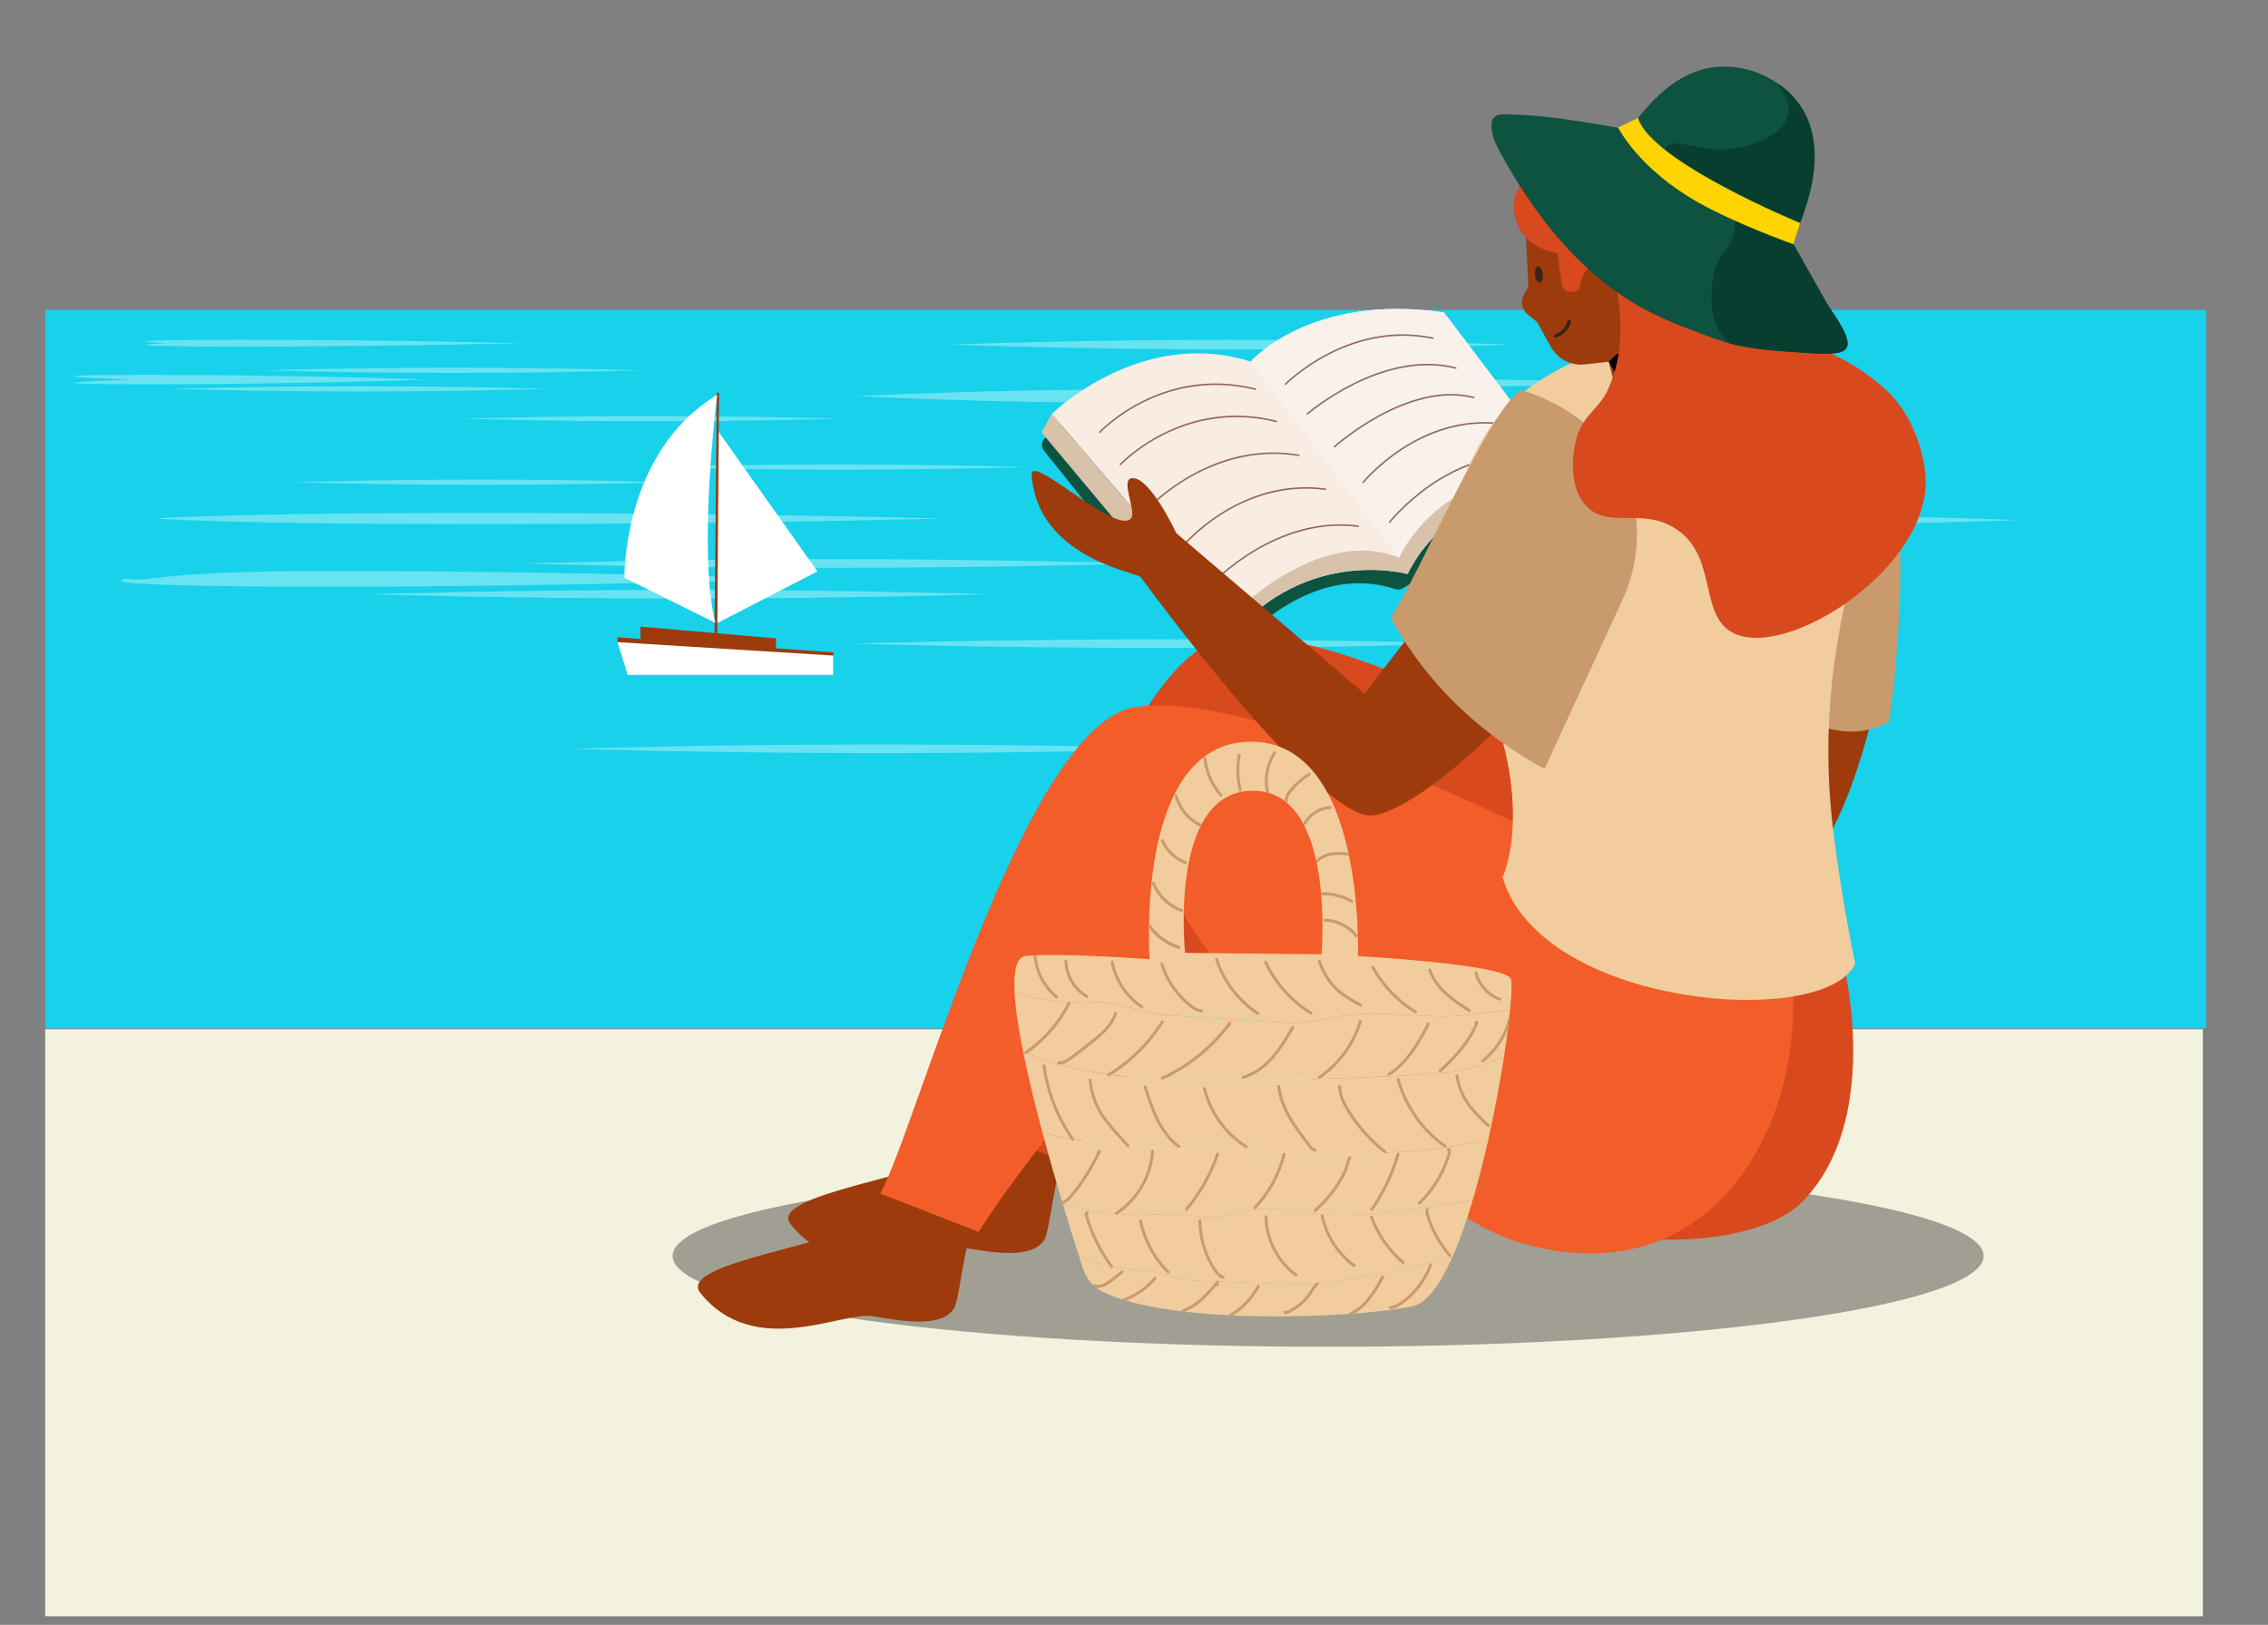 <?xml version="1.0" encoding="utf-8"?>
<!-- Generator: Adobe Illustrator 15.1.0, SVG Export Plug-In . SVG Version: 6.00 Build 0)  -->
<!DOCTYPE svg PUBLIC "-//W3C//DTD SVG 1.1//EN" "http://www.w3.org/Graphics/SVG/1.1/DTD/svg11.dtd">
<svg version="1.1" id="Capa_1" xmlns="http://www.w3.org/2000/svg" xmlns:xlink="http://www.w3.org/1999/xlink" x="0px" y="0px"
	 width="510px" height="365.333px" viewBox="0 0 510 365.333" enable-background="new 0 0 510 365.333" xml:space="preserve">
<rect x="0" y="0" width="510" height="365.333" fill="#808080" stroke="none"/>
<g>
	<defs>
		<rect id="SVGID_1_" x="10.167" y="2.152" width="486" height="362.181"/>
	</defs>
	<clipPath id="SVGID_2_">
		<use xlink:href="#SVGID_1_"  overflow="visible"/>
	</clipPath>
	<rect x="10.167" y="231.406" clip-path="url(#SVGID_2_)" fill="#F3F2DE" width="485.188" height="131.994"/>
	<rect x="10.167" y="69.673" clip-path="url(#SVGID_2_)" fill="#18D1EB" width="485.912" height="161.531"/>
	<g clip-path="url(#SVGID_2_)">
		<defs>
			<rect id="SVGID_3_" x="10.167" y="2.152" width="486" height="362.181"/>
		</defs>
		<clipPath id="SVGID_4_">
			<use xlink:href="#SVGID_3_"  overflow="visible"/>
		</clipPath>
		<path clip-path="url(#SVGID_4_)" fill="#68E3F1" d="M116.833,77.157c0,0-28.141,0.765-62.854,0.765
			c-34.713,0-16.409-0.765-16.409-0.765s-18.304-0.765,16.409-0.765C88.692,76.392,116.833,77.157,116.833,77.157"/>
		<path clip-path="url(#SVGID_4_)" fill="#68E3F1" d="M144.006,83.259c0,0-18.873,0.588-42.152,0.588
			c-23.281,0-42.151-0.588-42.151-0.588s18.871-0.59,42.151-0.59C125.133,82.669,144.006,83.259,144.006,83.259"/>
		<path clip-path="url(#SVGID_4_)" fill="#68E3F1" d="M123.145,87.429c0,0-18.872,0.589-42.151,0.589
			c-23.281,0-42.155-0.589-42.155-0.589s18.874-0.589,42.155-0.589C104.273,86.84,123.145,87.429,123.145,87.429"/>
		<path clip-path="url(#SVGID_4_)" fill="#68E3F1" d="M188.592,94.136c0,0-18.873,0.59-42.152,0.59
			c-23.281,0-42.152-0.59-42.152-0.59s18.872-0.589,42.152-0.589C169.72,93.547,188.592,94.136,188.592,94.136"/>
		<path clip-path="url(#SVGID_4_)" fill="#68E3F1" d="M230.744,105.015c0,0-18.872,0.59-42.151,0.59
			c-23.28,0-42.153-0.59-42.153-0.59s18.873-0.59,42.153-0.59C211.872,104.425,230.744,105.015,230.744,105.015"/>
		<path clip-path="url(#SVGID_4_)" fill="#68E3F1" d="M150.42,108.419c0,0-18.874,0.59-42.153,0.59
			c-23.281,0-42.152-0.59-42.152-0.59s18.871-0.59,42.152-0.59C131.546,107.829,150.42,108.419,150.42,108.419"/>
		<path clip-path="url(#SVGID_4_)" fill="#68E3F1" d="M96.131,85.344c0,0-28.231,1.067-63.056,1.067
			c-34.824,0-3.697-1.067-3.697-1.067s-31.127-1.066,3.697-1.066C67.9,84.278,96.131,85.344,96.131,85.344"/>
		<path clip-path="url(#SVGID_4_)" fill="#68E3F1" d="M339.578,77.475c0,0-28.141,1.083-62.855,1.083
			c-34.713,0-62.853-1.083-62.853-1.083s28.14-1.083,62.853-1.083C311.438,76.393,339.578,77.475,339.578,77.475"/>
		<path clip-path="url(#SVGID_4_)" fill="#68E3F1" d="M366.752,86.116c0,0-18.874,0.834-42.153,0.834
			c-23.28,0-42.15-0.834-42.15-0.834s18.87-0.836,42.15-0.836C347.878,85.28,366.752,86.116,366.752,86.116"/>
		<path clip-path="url(#SVGID_4_)" fill="#68E3F1" d="M345.89,92.022c0,0-18.872,0.835-42.15,0.835
			c-23.28,0-42.154-0.835-42.154-0.835s18.874-0.835,42.154-0.835C327.018,91.187,345.89,92.022,345.89,92.022"/>
		<path clip-path="url(#SVGID_4_)" fill="#68E3F1" d="M411.337,101.521c0,0-18.873,0.834-42.15,0.834
			c-23.281,0-42.152-0.834-42.152-0.834s18.871-0.835,42.152-0.835C392.464,100.685,411.337,101.521,411.337,101.521"/>
		<path clip-path="url(#SVGID_4_)" fill="#68E3F1" d="M453.488,116.925c0,0-18.872,0.835-42.15,0.835
			c-23.28,0-42.154-0.835-42.154-0.835s18.874-0.836,42.154-0.836C434.616,116.089,453.488,116.925,453.488,116.925"/>
		<path clip-path="url(#SVGID_4_)" fill="#68E3F1" d="M373.165,121.746c0,0-18.873,0.835-42.151,0.835
			c-23.28,0-42.152-0.835-42.152-0.835s18.872-0.835,42.152-0.835C354.292,120.91,373.165,121.746,373.165,121.746"/>
		<path clip-path="url(#SVGID_4_)" fill="#68E3F1" d="M318.877,89.069c0,0-28.231,1.511-63.058,1.511
			c-34.824,0-63.055-1.511-63.055-1.511s28.231-1.51,63.055-1.51C290.646,87.559,318.877,89.069,318.877,89.069"/>
		<path clip-path="url(#SVGID_4_)" fill="#68E3F1" d="M212.067,116.587c0,0-46.601,1.267-104.084,1.267
			c-57.485,0-73.134-1.267-73.134-1.267s15.649-1.266,73.134-1.266C165.467,115.321,212.067,116.587,212.067,116.587"/>
		<path clip-path="url(#SVGID_4_)" fill="#68E3F1" d="M257.065,126.692c0,0-31.252,0.977-69.803,0.977
			c-38.553,0-69.804-0.977-69.804-0.977s31.251-0.977,69.804-0.977C225.813,125.715,257.065,126.692,257.065,126.692"/>
		<path clip-path="url(#SVGID_4_)" fill="#68E3F1" d="M222.52,133.598c0,0-31.252,0.979-69.802,0.979
			c-38.552,0-69.804-0.979-69.804-0.979s31.252-0.976,69.804-0.976C191.268,132.622,222.52,133.598,222.52,133.598"/>
		<path clip-path="url(#SVGID_4_)" fill="#68E3F1" d="M330.899,144.706c0,0-31.251,0.979-69.802,0.979
			c-38.551,0-69.805-0.979-69.805-0.979s31.254-0.977,69.805-0.977C299.648,143.729,330.899,144.706,330.899,144.706"/>
		<path clip-path="url(#SVGID_4_)" fill="#68E3F1" d="M400.704,162.719c0,0-31.252,0.977-69.805,0.977
			c-38.551,0-69.802-0.977-69.802-0.977s31.251-0.977,69.802-0.977C369.452,161.742,400.704,162.719,400.704,162.719"/>
		<path clip-path="url(#SVGID_4_)" fill="#68E3F1" d="M267.686,168.355c0,0-31.252,0.979-69.802,0.979
			c-38.553,0-69.805-0.979-69.805-0.979s31.252-0.976,69.805-0.976C236.433,167.379,267.686,168.355,267.686,168.355"/>
		<path clip-path="url(#SVGID_4_)" fill="#68E3F1" d="M177.786,130.145c0,0-46.75,1.769-104.419,1.769
			c-57.668,0-45.061-1.769-45.061-1.769c6.095,0.854,5.886-1.767,45.061-1.767C131.036,128.378,177.786,130.145,177.786,130.145"/>
		<g opacity="0.42" clip-path="url(#SVGID_4_)">
			<g>
				<defs>
					<rect id="SVGID_5_" x="151.242" y="261.97" width="294.812" height="40.842"/>
				</defs>
				<clipPath id="SVGID_6_">
					<use xlink:href="#SVGID_5_"  overflow="visible"/>
				</clipPath>
				<path clip-path="url(#SVGID_6_)" fill="#302E2C" d="M446.053,282.391c0,11.28-65.995,20.421-147.404,20.421
					c-81.411,0-147.406-9.141-147.406-20.421s65.996-20.421,147.406-20.421C380.058,261.97,446.053,271.111,446.053,282.391"/>
			</g>
		</g>
		<path clip-path="url(#SVGID_4_)" fill="#0E5240" d="M239.013,94.566l-0.328,0.957c-0.147,0.432-0.436,0.804-0.816,1.051
			l-2.648,1.732c-1.015,0.665-1.236,2.063-0.478,3.012l37.543,46.917c0.75,0.941,2.139,1.03,3.004,0.198l0.84-0.807
			c0.067-0.065,0.129-0.134,0.185-0.208c1.292-1.628,17.553-21.522,37.413-14.955c0.565,0.187,1.182,0.127,1.692-0.176l4.784-2.835
			c0.411-0.243,0.725-0.621,0.885-1.072c1.057-2.973,6.665-14.835,28.916-14.873c0.069,0,0.139,0.003,0.209,0.01
			c1.767,0.173,2.897-1.849,1.831-3.28l-28.156-37.753c-0.368-0.495-0.937-0.795-1.551-0.822
			c-5.307-0.214-30.743-0.634-38.093,10.629c-0.436,0.669-1.225,1.01-2.011,0.884c-4.965-0.792-22.91-2.459-42.398,10.337
			C239.454,93.762,239.163,94.133,239.013,94.566"/>
		<path clip-path="url(#SVGID_4_)" fill="#F9ECE2" d="M352.695,107.221l-2.462,4.426c0,0-18.7-3.66-30.439,12.094
			c-1.169,1.572-2.273,3.341-3.281,5.324l-0.002-0.001c-0.139-0.044-24.507-6.757-41.75,16.671l1.344-6.535l-39.592-46.125
			c0,0,19.125-18.892,43.333-12.182h0.001c0.463,0.126,0.926,0.264,1.392,0.413c0,0,13.333-15.456,43.462-11.062L352.695,107.221z"
			/>
		<path clip-path="url(#SVGID_4_)" fill="#F9F1EB" d="M352.695,107.221l-2.462,4.426c0,0-18.7-3.66-30.439,12.094l-5.19,1.684
			l-33.365-44.118c0,0,13.333-15.456,43.462-11.062L352.695,107.221z"/>
		<polygon clip-path="url(#SVGID_4_)" fill="#D8C2AA" points="274.761,145.734 234.201,97.201 236.513,93.075 276.104,139.2 		"/>
		<path clip-path="url(#SVGID_4_)" fill="#D8C2AA" d="M352.695,107.221l-2.462,4.426c0,0-22.619-4.426-33.721,17.417l-0.002-0.001
			c-0.139-0.044-24.507-6.757-41.75,16.671l1.344-6.535c0,0,20.156-21.378,38.499-13.776
			C314.604,125.424,324.03,103.399,352.695,107.221"/>
		<path clip-path="url(#SVGID_4_)" fill="#91675F" d="M247.265,97.369c-0.041,0-0.083-0.014-0.115-0.045
			c-0.066-0.064-0.07-0.171-0.008-0.238c0.038-0.039,3.589-3.804,9.676-6.865c3.58-1.799,7.317-3.008,11.118-3.597
			c4.749-0.733,9.607-0.492,14.431,0.72c0.094,0.022,0.147,0.115,0.124,0.205c-0.022,0.093-0.112,0.146-0.203,0.124
			c-10.828-2.718-19.737,0.047-25.306,2.846c-6.038,3.034-9.561,6.762-9.594,6.799C247.354,97.351,247.308,97.369,247.265,97.369"/>
		<path clip-path="url(#SVGID_4_)" fill="#91675F" d="M251.937,104.608c-0.043,0-0.083-0.016-0.116-0.046
			c-0.067-0.064-0.069-0.17-0.008-0.238c0.037-0.038,3.59-3.803,9.677-6.864c3.578-1.799,7.317-3.01,11.114-3.598
			c4.753-0.734,9.608-0.491,14.435,0.721c0.091,0.021,0.146,0.113,0.125,0.204c-0.025,0.092-0.114,0.146-0.206,0.124
			c-10.827-2.719-19.736,0.046-25.306,2.845c-6.036,3.035-9.559,6.763-9.593,6.8C252.024,104.589,251.98,104.608,251.937,104.608"/>
		<path clip-path="url(#SVGID_4_)" fill="#91675F" d="M258.679,113.988c-0.043,0-0.083-0.014-0.116-0.047
			c-0.068-0.064-0.069-0.17-0.007-0.239c0.037-0.037,3.59-3.754,9.475-7.008c3.456-1.912,7.027-3.291,10.62-4.106
			c4.489-1.015,9.024-1.141,13.47-0.373c0.094,0.018,0.154,0.104,0.139,0.196c-0.017,0.091-0.103,0.154-0.193,0.137
			c-9.971-1.724-18.48,1.46-23.864,4.437c-5.841,3.228-9.366,6.915-9.401,6.951C258.767,113.969,258.723,113.988,258.679,113.988"/>
		<path clip-path="url(#SVGID_4_)" fill="#91675F" d="M265.968,122.957c-0.037,0-0.073-0.013-0.107-0.04
			c-0.069-0.06-0.081-0.167-0.021-0.239c0.031-0.038,3.285-3.913,8.86-7.412c3.271-2.055,6.692-3.583,10.168-4.539
			c4.348-1.195,8.79-1.498,13.205-0.896c0.091,0.012,0.157,0.098,0.145,0.19c-0.013,0.093-0.096,0.158-0.19,0.145
			c-9.898-1.348-18.054,2.186-23.151,5.387c-5.527,3.47-8.747,7.304-8.778,7.342C266.063,122.936,266.017,122.957,265.968,122.957"
			/>
		<path clip-path="url(#SVGID_4_)" fill="#91675F" d="M272.691,131.26c-0.042,0-0.083-0.015-0.115-0.045
			c-0.066-0.064-0.07-0.172-0.007-0.24c0.034-0.039,3.66-3.871,9.495-7.35c3.429-2.042,6.938-3.563,10.435-4.525
			c4.372-1.203,8.734-1.522,12.963-0.952c0.094,0.011,0.157,0.097,0.145,0.188c-0.012,0.093-0.096,0.159-0.188,0.146
			c-9.476-1.276-17.831,2.248-23.174,5.429c-5.798,3.454-9.395,7.257-9.433,7.297C272.781,131.242,272.736,131.26,272.691,131.26"/>
		<path clip-path="url(#SVGID_4_)" fill="#91675F" d="M289.067,86.546c-0.045,0-0.085-0.017-0.119-0.048
			c-0.064-0.066-0.065-0.173-0.002-0.239c0.037-0.036,3.619-3.652,9.487-6.717c3.445-1.802,6.997-3.065,10.553-3.756
			c4.448-0.867,8.918-0.833,13.281,0.095c0.089,0.021,0.146,0.11,0.128,0.202c-0.019,0.091-0.11,0.148-0.198,0.131
			c-9.78-2.083-18.231,0.819-23.599,3.623c-5.825,3.042-9.377,6.625-9.412,6.66C289.152,86.529,289.111,86.546,289.067,86.546"/>
		<path clip-path="url(#SVGID_4_)" fill="#91675F" d="M293.966,93.244c-0.048,0-0.094-0.02-0.127-0.058
			c-0.062-0.071-0.054-0.177,0.017-0.239c0.04-0.037,4.301-3.707,10.533-6.798c3.661-1.819,7.28-3.084,10.756-3.766
			c4.347-0.851,8.482-0.781,12.288,0.207c0.088,0.022,0.144,0.114,0.117,0.206c-0.021,0.09-0.113,0.144-0.204,0.121
			c-8.506-2.21-17.097,0.699-22.803,3.531c-6.195,3.073-10.428,6.718-10.467,6.755C294.042,93.231,294.005,93.244,293.966,93.244"/>
		<path clip-path="url(#SVGID_4_)" fill="#91675F" d="M300.066,100.623c-0.046,0-0.092-0.019-0.125-0.057
			c-0.062-0.069-0.054-0.175,0.015-0.239c0.04-0.038,4.225-3.785,10.165-7.009c3.488-1.895,6.897-3.241,10.127-4.002
			c4.043-0.953,7.814-0.984,11.215-0.092c0.089,0.023,0.142,0.116,0.119,0.207c-0.025,0.088-0.115,0.143-0.204,0.119
			c-7.581-1.986-15.655,1.111-21.091,4.062c-5.907,3.205-10.067,6.928-10.108,6.966
			C300.147,100.609,300.104,100.623,300.066,100.623"/>
		<path clip-path="url(#SVGID_4_)" fill="#91675F" d="M306.548,108.606c-0.038,0-0.075-0.012-0.105-0.038
			c-0.072-0.06-0.083-0.166-0.023-0.238c0.03-0.04,3.273-3.98,8.75-7.546c3.218-2.096,6.569-3.656,9.954-4.64
			c4.24-1.231,8.55-1.555,12.813-0.963c0.091,0.013,0.154,0.099,0.144,0.191c-0.014,0.093-0.096,0.155-0.188,0.145
			c-9.548-1.326-17.522,2.284-22.531,5.546c-5.436,3.538-8.651,7.443-8.682,7.483C306.645,108.584,306.598,108.606,306.548,108.606"
			/>
		<path clip-path="url(#SVGID_4_)" fill="#91675F" d="M312.48,117.561c-0.036,0-0.072-0.012-0.104-0.036
			c-0.073-0.058-0.086-0.165-0.024-0.237c0.03-0.042,3.355-4.211,8.888-8.095c3.249-2.283,6.614-4.023,10.002-5.173
			c4.24-1.439,8.522-1.955,12.738-1.53c0.09,0.009,0.156,0.092,0.148,0.185c-0.009,0.094-0.091,0.163-0.183,0.151
			c-9.433-0.95-17.446,3.085-22.506,6.638c-5.494,3.856-8.794,7.991-8.826,8.034C312.579,117.54,312.531,117.561,312.48,117.561"/>
		<path clip-path="url(#SVGID_4_)" fill="#852906" d="M368.543,106.247c-11.798,3.479-16.453-9.417-17.387-10.037
			c-0.932-0.628,4.654-4.063,9.625-12.269c1.492-2.465,1.889-5.768,1.719-9.195c-0.176-3.604-0.991-7.342-1.829-10.347
			c-1.013-3.656-2.061-6.249-2.061-6.249l26.079-6.05c0,0-1.55,20.681-0.307,24.116c1.241,3.434,15.571,6.715,16.813,6.715
			C402.445,82.931,380.345,102.769,368.543,106.247"/>
		<path clip-path="url(#SVGID_4_)" fill="#9D3B0C" d="M427.09,127.511c0,0-5.879,56.544-23.869,70.626
			c-11.442,8.956-98.477-18.637-98.477-18.637l8.211-12.271l74.175,6.288l8.734-63.007L427.09,127.511z"/>
		<path clip-path="url(#SVGID_4_)" fill="#9D3B0C" d="M302.902,158.642c-7.041,1.851,1.995,7.001,1.244,7.527
			c-3.867,2.694-5.282,0.345-12.887,0.59c-7.607,0.244-7.952,13.459-3.598,15.345c14.991,6.495,26.824,0.32,26.824,0.32
			l3.127-15.602C317.613,166.822,306.331,157.738,302.902,158.642"/>
		<path clip-path="url(#SVGID_4_)" fill="#9D3B0C" d="M234.806,278.825c1.067-1.565,2.149-12.11,3.623-16.393
			c4.107-11.958,15.114-30.81,15.994-30.563l-20.755-11.974c0,0-9.946,31.054-17.214,38.282
			c-6.21,6.172-44.203,10.197-38.648,17.109c12.066,15.015,31.795,4.137,38.63,5.217C223.27,281.578,231.796,283.25,234.806,278.825
			"/>
		<path clip-path="url(#SVGID_4_)" fill="#D8491E" d="M275.634,143.537c38.176-5.728,131.312,62.017,131.312,62.017
			c3.876,35.803-2.079,74.937-44.926,61.908c-28.411-8.638-70.385-67.406-75.67-77.586c-7.971,27.164-29.508,45.931-45.965,71.689
			l-22.107-8.63C226.417,238.141,250.619,147.291,275.634,143.537"/>
		<path clip-path="url(#SVGID_4_)" fill="#D8491E" d="M413.897,213.812c0,0,10.314,36.702-8.434,56.211
			c-14.379,14.962-70.64,10.552-67.335-12.368c5.155-35.756,34.304-19.925,35.691-42.247L413.897,213.812z"/>
		<path clip-path="url(#SVGID_4_)" fill="#C99B6C" d="M424.807,162.322c-12.63,6.603-21.717-3.743-37.068-6.335
			c0,0,1.609-33.274,3.192-44.306c3.397-23.729,21.356-31.243,32.521-9.643C431.339,117.292,424.807,162.322,424.807,162.322"/>
		<path clip-path="url(#SVGID_4_)" fill="#9D3B0C" d="M214.489,294.251c1.064-1.568,2.147-12.111,3.621-16.394
			c4.108-11.956,15.117-30.811,15.994-30.562l-20.753-11.973c0,0-9.947,31.053-17.216,38.28
			c-6.209,6.173-44.202,10.199-38.647,17.11c12.065,15.017,31.794,4.136,38.63,5.214
			C202.953,297.004,211.479,298.679,214.489,294.251"/>
		<path clip-path="url(#SVGID_4_)" fill="#F25D29" d="M255.316,158.963c38.175-5.726,147.506,58.836,147.506,58.836
			c3.876,35.801-18.617,74.479-61.466,61.45c-28.412-8.638-70.04-63.765-75.324-73.946c-7.973,27.163-29.51,45.932-45.968,71.688
			l-22.106-8.627C206.098,253.569,230.301,162.716,255.316,158.963"/>
		<path clip-path="url(#SVGID_4_)" fill="#F8449C" d="M462.863,161.405l0.002,0.024c0.026-0.001,0.05,0.02,0.071,0.019
			C462.892,161.428,462.863,161.405,462.863,161.405"/>
		<path clip-path="url(#SVGID_4_)" fill="#F1CC9D" d="M412.303,187.277c1.147,9.139,2.745,18.97,4.881,29.433
			c-3.24,6.899-18.647,9.502-35.125,7.408c-3.351-0.429-6.735-1.04-10.076-1.866c-0.021-0.014-0.044-0.014-0.066-0.022
			c-0.485-0.113-0.968-0.237-1.451-0.373h-0.011c-0.216-0.056-0.428-0.114-0.641-0.17c-14.847-4.059-28.274-12.115-31.909-24.444
			c0,0,7.345-15.248-3.992-42.304c-0.92-2.492-1.955-5.669-2.968-9.199c-1.924-6.854-3.68-15.112-3.984-22.589
			c-0.165-4.026,0.084-7.817,0.925-11.062c5.242-20.033,17.397-27.724,32.491-33.358c4.883-0.226,19.906-1.82,24.462-1.494
			c15.308,1.11,26.264,4.838,34.503,18.951C427.576,110.299,406.017,137.12,412.303,187.277"/>
		<path clip-path="url(#SVGID_4_)" fill="#F1CC9D" d="M369.812,221.685c-14.846-4.059-28.273-12.112-31.906-24.442
			c0,0,7.343-15.249-3.993-42.308c-0.922-2.487-1.956-5.667-2.969-9.196c-1.924-6.854-3.679-15.113-3.983-22.589l24.001,8.813
			c0,0-8.312,11.491-6.173,26.64C346.879,173.473,358.407,217.908,369.812,221.685"/>
		<path clip-path="url(#SVGID_4_)" fill="#9D3B0C" d="M358.614,139.821c-7.545,9.974-35.696,41.072-49.69,43.485
			c-10.946,1.873-45.813-44.571-52.428-53.568c-0.724-0.976-23.291-4.332-24.502-22.961c-0.331-5.05,18.655,13.399,22.266,9.851
			c1.462-1.428-2.383-8.674,0.187-9.096c4.006-0.664,10.074,12.352,10.074,12.352l42.356,36.113c0,0,23.871-32.25,35.048-40.799
			C358.822,102.286,372.8,121.018,358.614,139.821"/>
		<path clip-path="url(#SVGID_4_)" fill="#C99B6C" d="M312.718,138.928c1.435,2.622,3.097,5.326,5.028,8.053
			c9.249,13.059,20.681,21.068,29.564,25.901c5.912-12.816,11.828-25.63,17.742-38.444c1.14-2.558,5.374-12.852,1.366-24.714
			c-5.73-16.958-23.081-21.676-24.427-22.017C334.73,92.316,320.239,127.04,312.718,138.928"/>
		<path clip-path="url(#SVGID_4_)" fill="#9D3B0C" d="M370.952,40.768l-27.794,12.639l0.501,11.062l-0.983,1.836
			c-0.807,1.501-0.431,3.364,0.895,4.431l2.079,1.672l3.061,5.546c1.524,2.758,4.544,4.327,7.66,3.979l5.385-0.603l1.72,6.754
			c1.059,4.155,5.466,6.463,9.458,4.957c5.936-2.244,9.278-8.589,7.79-14.792l-2.17-9.042L370.952,40.768z"/>
		<path clip-path="url(#SVGID_4_)" fill="#D8491E" d="M382.189,48.704c-1.669-5.727-5.407-10.617-10.48-13.71l-3.208-1.956
			c-3.231-1.969-7.214-2.229-10.67-0.694l-11.282,5.007c-2.229,0.991-4.048,2.735-5.134,4.93c-0.142,0.291-0.272,0.583-0.385,0.88
			c-2.156,5.579,1.393,11.775,7.16,13.25l2.035,0.521l0.926,6.845c0.193,1.432,1.692,2.281,3.008,1.706l2.043-0.894l3.67-0.411
			c1.649-0.183,3.302,0.309,4.583,1.369l7.75,6.406c1.285,0.87,2.892,1.115,4.374,0.662c1.627-0.498,2.903-1.772,3.412-3.404
			l2.071-6.655C383.465,58.054,383.51,53.232,382.189,48.704"/>
		<path clip-path="url(#SVGID_4_)" d="M363.359,79.778l-1.604,1.555l2.126,3.763l0.825-4.594
			C364.843,79.733,363.922,79.235,363.359,79.778"/>
		<path clip-path="url(#SVGID_4_)" fill="#9D3B0C" d="M359.717,59.312c-1.711-0.421-3.644,1.486-4.317,4.26
			c-0.676,2.772,0.167,5.364,1.877,5.783c1.713,0.422,3.644-1.485,4.318-4.259C362.271,62.322,361.428,59.734,359.717,59.312"/>
		<path clip-path="url(#SVGID_4_)" fill="#39241A" d="M345.858,59.902c-0.476,0.053-0.773,0.91-0.662,1.916
			c0.111,1.003,0.587,1.775,1.065,1.721c0.477-0.053,0.775-0.91,0.662-1.915C346.813,60.62,346.336,59.849,345.858,59.902"/>
		<path clip-path="url(#SVGID_4_)" fill="#D8491E" d="M354.644,30.597c-6.514,0.415-11.62,3.495-11.407,6.882
			c0.213,3.386,5.664,5.798,12.176,5.384c6.512-0.413,11.621-3.495,11.408-6.88C366.608,32.596,361.156,30.184,354.644,30.597"/>
		<path clip-path="url(#SVGID_4_)" fill="#D8491E" d="M395.73,58.802c-16.106-36.592-37.191-28.11-37.191-28.11l4.69,33.113
			c1.441,6.469,2.24,15.363-1.708,23.9c-2.008,4.342-5.448,5.484-6.975,10.665c-0.146,0.497-2.75,9.784,1.953,15.154
			c4.904,5.596,12.153,0.556,19.81,5.05c10.061,5.907,5.589,19.335,13.111,23.574c11.874,6.688,44.824-14.425,43.57-34.984
			c-0.269-4.425-2.454-13.724-9.017-19.609C409.73,74.782,406.738,83.799,395.73,58.802"/>
		<path clip-path="url(#SVGID_4_)" fill="#39241A" d="M353.263,72.288c-0.007,0.458-0.243,0.907-0.465,1.294
			c-0.222,0.391-0.498,0.741-0.817,1.058c-0.306,0.309-0.651,0.569-1.027,0.788c-0.378,0.218-0.83,0.433-1.272,0.435
			c-0.258,0.001-0.365-0.409-0.15-0.546c0.324-0.202,0.695-0.312,1.021-0.517c0.316-0.2,0.618-0.436,0.876-0.711
			c0.244-0.265,0.466-0.561,0.64-0.88c0.189-0.352,0.286-0.746,0.466-1.104C352.729,71.709,353.271,71.85,353.263,72.288"/>
		<path clip-path="url(#SVGID_4_)" fill="#F1CC9D" d="M265.197,212.706c-2.653-0.836-4.983-2.565-6.56-4.869
			c-0.063-0.094-0.163-0.149-0.27-0.149l-0.012,0.891c1.65,2.245,3.993,3.927,6.643,4.764c0.032,0.01,0.066,0.012,0.099,0.012
			c0.142,0,0.271-0.09,0.318-0.23C265.468,212.945,265.371,212.758,265.197,212.706"/>
		<path clip-path="url(#SVGID_4_)" fill="#F1CC9D" d="M339.685,219.995c-1.787-3.236-34.329-5.035-34.329-5.035
			s1.789-48.56-24.315-48.197c-19.39,0.264-22.405,27.13-22.671,40.925c0.105,0,0.205,0.056,0.269,0.146
			c1.576,2.307,3.906,4.036,6.559,4.872c0.175,0.053,0.271,0.239,0.22,0.417c-0.047,0.143-0.176,0.232-0.318,0.232
			c-0.034,0-0.066-0.004-0.101-0.014c-2.648-0.836-4.991-2.52-6.642-4.764c-0.051,4.282,0.156,7.103,0.156,7.103
			s-20.144-1.561-27.893-0.721c-2.042,0.221-2.713,3.277-2.484,8.029c3.372,1.261,6.926,2.008,10.513,2.198
			c3.562,0.187,7.146-0.162,10.678,0.307c3.544,0.473,6.927,1.755,10.448,2.375c2.097,0.372,4.225,0.505,6.346,0.635
			c6.806,0.429,13.606,0.855,20.412,1.279c1.877,0.116,3.759,0.234,5.638,0.131c3.535-0.197,6.976-1.176,10.48-1.638
			c9.339-1.241,18.882,1.175,28.201-0.2c2.839-0.421,5.843-0.562,8.72-1.076C339.947,223.134,339.999,220.564,339.685,219.995
			 M297.17,214.56l-30.674-0.319c0,0-3.814-35.83,14.782-36.451C300.509,177.153,297.17,214.56,297.17,214.56"/>
		<path clip-path="url(#SVGID_4_)" fill="#F1CC9D" d="M286.257,259.106c16.2,0.463,32.741,0.784,48.423-2.91
			c1.458-6.494,2.646-12.96,3.52-18.597c-4.758,1.937-9.751,3.393-14.726,3.737c-13.825,0.959-27.051,1.322-39.631,1.507
			c-11.911,0.177-23.882,0.35-35.663-1.421c-6.22-0.938-12.42-2.44-18.133-5.043c1.135,5.638,2.658,11.859,4.294,17.979
			c2.699,1.181,5.742,1.654,8.696,2.028C257.364,258.202,271.821,258.694,286.257,259.106"/>
		<path clip-path="url(#SVGID_4_)" fill="#F1CC9D" d="M283.844,242.843c12.58-0.187,25.805-0.547,39.63-1.506
			c4.976-0.346,9.971-1.802,14.726-3.738c0.628-4.066,1.092-7.697,1.375-10.602c-2.88,0.514-5.884,0.657-8.722,1.078
			c-9.316,1.377-18.863-1.041-28.2,0.195c-3.507,0.467-6.949,1.443-10.483,1.642c-1.877,0.104-3.76-0.014-5.637-0.131
			c-6.806-0.424-13.607-0.85-20.412-1.275c-2.125-0.133-4.251-0.267-6.346-0.637c-3.519-0.622-6.907-1.905-10.446-2.373
			c-3.531-0.473-7.12-0.123-10.679-0.311c-3.589-0.189-7.146-0.938-10.516-2.197c0.175,3.64,0.883,8.274,1.914,13.39
			c5.712,2.604,11.912,4.105,18.133,5.04C259.96,243.192,271.932,243.018,283.844,242.843"/>
		<path clip-path="url(#SVGID_4_)" fill="#F1CC9D" d="M297.684,288.495c-3.991,0.386-8.009,0.239-12.016,0.092
			c-4.789-0.176-9.582-0.354-14.372-0.53c-2.06-0.077-4.133-0.152-6.145-0.607c-1.345-0.304-2.648-0.773-3.986-1.1
			c-3.708-0.902-7.604-0.688-11.347-1.454c-2.6-0.536-5.103-1.551-7.349-2.971c0.427,1.333,0.801,2.49,1.111,3.438
			c0.743,2.263,2.364,4.128,4.5,5.149c15.866,7.604,56.594,5.867,69.437,3.221c3.298-0.68,6.378-4.991,9.133-11.21
			c-6.882,2.075-14.001,3.415-21.078,4.737C302.954,287.75,300.333,288.238,297.684,288.495"/>
		<path clip-path="url(#SVGID_4_)" fill="#F1CC9D" d="M295.815,272.875c-4.354-0.457-8.716-1.486-13.067-0.983
			c-3.393,0.396-6.662,1.717-10.08,1.809c-2.176,0.056-4.336-0.394-6.508-0.578c-2.904-0.249-5.822-0.025-8.73,0.012
			c-6.203,0.075-12.413-0.715-18.402-2.328c1.296,4.327,2.496,8.157,3.441,11.118c2.247,1.42,4.749,2.435,7.352,2.971
			c3.74,0.767,7.637,0.55,11.344,1.452c1.338,0.329,2.642,0.798,3.986,1.102c2.012,0.455,4.085,0.532,6.145,0.606
			c4.79,0.178,9.581,0.355,14.374,0.531c4.005,0.147,8.022,0.294,12.014-0.092c2.649-0.256,5.271-0.746,7.887-1.233
			c7.077-1.322,14.196-2.663,21.078-4.738c1.611-3.632,3.107-7.919,4.477-12.517c-4.192,0.592-8.385,1.176-12.585,1.735
			C311.003,272.748,303.377,273.67,295.815,272.875"/>
		<path clip-path="url(#SVGID_4_)" fill="#F1CC9D" d="M334.681,256.196c-1.05,4.689-2.245,9.396-3.556,13.811
			c-4.191,0.592-8.385,1.175-12.586,1.734c-7.536,1.007-15.162,1.93-22.728,1.133c-4.352-0.455-8.713-1.484-13.063-0.979
			c-3.393,0.394-6.662,1.718-10.08,1.807c-2.176,0.057-4.336-0.396-6.508-0.58c-2.898-0.248-5.823-0.023-8.731,0.013
			c-6.201,0.073-12.413-0.716-18.401-2.328c-0.004-0.008-0.004-0.019-0.007-0.023c-0.063-0.209-0.126-0.423-0.193-0.637
			c-1.451-4.842-3.012-10.269-4.485-15.789c2.698,1.179,5.74,1.655,8.694,2.026c14.326,1.821,28.786,2.312,43.221,2.723
			C302.455,259.568,318.999,259.889,334.681,256.196"/>
		<path clip-path="url(#SVGID_4_)" fill="#C99B6C" d="M278.903,178.003c-0.146,0-0.281-0.099-0.319-0.249
			c-0.665-2.61-0.749-5.391-0.249-8.034c0.035-0.183,0.207-0.298,0.387-0.264c0.181,0.035,0.299,0.207,0.265,0.39
			c-0.482,2.549-0.401,5.226,0.237,7.741c0.047,0.178-0.062,0.36-0.237,0.404C278.959,178,278.93,178.003,278.903,178.003"/>
		<path clip-path="url(#SVGID_4_)" fill="#C99B6C" d="M284.676,178.113c-0.662-3.053-0.043-6.408,1.679-9.012
			c0.101-0.156,0.305-0.197,0.46-0.096c0.152,0.103,0.191,0.311,0.09,0.462c-1.666,2.524-2.24,5.79-1.53,8.733
			c0.007,0.033,0.01,0.069,0.01,0.104L284.676,178.113z"/>
		<path clip-path="url(#SVGID_4_)" fill="#C99B6C" d="M289.259,180.354c-0.171,0-0.317-0.134-0.327-0.309
			c-0.075-1.005,0.528-1.888,1.06-2.54c1.194-1.47,2.62-2.71,4.239-3.681c0.157-0.096,0.36-0.043,0.455,0.113
			c0.095,0.158,0.041,0.365-0.114,0.458c-1.554,0.934-2.922,2.123-4.065,3.532c-0.457,0.556-0.973,1.297-0.916,2.068
			c0.012,0.185-0.126,0.342-0.307,0.356C289.274,180.354,289.268,180.354,289.259,180.354"/>
		<path clip-path="url(#SVGID_4_)" fill="#C99B6C" d="M293.433,185.432c-0.054,0-0.11-0.013-0.161-0.045
			c-0.158-0.089-0.217-0.29-0.128-0.452c1.184-2.123,3.506-3.576,5.922-3.702c0.184-0.006,0.339,0.134,0.349,0.316
			c0.01,0.186-0.131,0.339-0.315,0.351c-2.19,0.114-4.305,1.433-5.378,3.36C293.663,185.37,293.546,185.432,293.433,185.432"/>
		<path clip-path="url(#SVGID_4_)" fill="#C99B6C" d="M295.939,193.388c1.057-1.166,2.526-1.586,3.576-1.734
			c1.234-0.177,2.479-0.081,3.687,0.028l0.146,0.685c-1.233-0.115-2.51-0.232-3.739-0.054c-1.337,0.188-2.466,0.73-3.186,1.531
			c-0.065,0.069-0.155,0.106-0.246,0.106c-0.039,0-0.082-0.006-0.12-0.021L295.939,193.388z"/>
		<path clip-path="url(#SVGID_4_)" fill="#C99B6C" d="M297.1,201.276c0.027,0.006,0.056,0.006,0.081,0.006
			c2.319-0.064,4.601,0.51,6.613,1.657c0.052,0.032,0.106,0.043,0.164,0.043c0.117,0,0.229-0.06,0.289-0.164
			c0.088-0.161,0.036-0.364-0.125-0.458c-2.117-1.208-4.524-1.812-6.962-1.744c-0.038,0-0.079,0.01-0.115,0.025L297.1,201.276z"/>
		<path clip-path="url(#SVGID_4_)" fill="#C99B6C" d="M305.061,210.782c-0.099,0-0.191-0.042-0.258-0.123
			c-1.657-2.059-4.217-3.342-6.847-3.43c-0.184-0.006-0.329-0.162-0.32-0.345c0.006-0.183,0.162-0.325,0.341-0.32
			c2.821,0.095,5.565,1.468,7.341,3.676c0.116,0.142,0.093,0.353-0.049,0.467C305.207,210.757,305.133,210.782,305.061,210.782"/>
		<path clip-path="url(#SVGID_4_)" fill="#C99B6C" d="M274.552,179.13c-0.093,0-0.184-0.038-0.247-0.114
			c-2.082-2.366-3.397-5.401-3.7-8.545c-0.017-0.182,0.115-0.345,0.296-0.362c0.188-0.02,0.346,0.116,0.365,0.297
			c0.287,3.007,1.541,5.91,3.534,8.169c0.119,0.139,0.108,0.349-0.03,0.472C274.708,179.103,274.63,179.13,274.552,179.13"/>
		<path clip-path="url(#SVGID_4_)" fill="#C99B6C" d="M269.898,185.907c-0.03-0.003-0.061-0.014-0.087-0.027
			c-2.736-1.351-4.868-3.924-5.699-6.876c-0.051-0.179,0.052-0.364,0.228-0.414c0.177-0.048,0.354,0.055,0.406,0.231
			c0.726,2.574,2.503,4.842,4.815,6.17c0.114-0.044,0.25-0.021,0.349,0.073l0.276,0.277L269.898,185.907z"/>
		<path clip-path="url(#SVGID_4_)" fill="#C99B6C" d="M266.507,194.248c-0.039,0-0.078-0.009-0.118-0.022
			c-2.362-0.905-4.307-2.76-5.328-5.085c-0.073-0.172,0.001-0.366,0.168-0.44c0.168-0.074,0.363,0.001,0.439,0.17
			c0.949,2.165,2.757,3.892,4.957,4.734c0.171,0.063,0.257,0.257,0.191,0.43C266.766,194.165,266.64,194.248,266.507,194.248"/>
		<path clip-path="url(#SVGID_4_)" fill="#C99B6C" d="M265.738,205.042c-0.036,0-0.073-0.005-0.109-0.019
			c-2.962-1.033-5.423-3.398-6.578-6.331c-0.066-0.17,0.015-0.365,0.187-0.431c0.168-0.068,0.36,0.013,0.427,0.186
			c1.089,2.751,3.398,4.975,6.182,5.947c0.172,0.06,0.265,0.25,0.205,0.423C266.005,204.955,265.877,205.042,265.738,205.042"/>
		<path clip-path="url(#SVGID_4_)" fill="#C99B6C" d="M265.416,213.122c-0.048,0.144-0.177,0.233-0.318,0.233
			c-0.034,0-0.066-0.004-0.101-0.014c-2.647-0.836-4.99-2.52-6.642-4.762l0.014-0.893c0.105,0,0.205,0.056,0.269,0.146
			c1.576,2.307,3.906,4.036,6.56,4.872C265.371,212.758,265.468,212.945,265.416,213.122"/>
		<path clip-path="url(#SVGID_4_)" fill="#C99B6C" d="M237.58,224.476c-0.073,0-0.147-0.023-0.209-0.075
			c-2.807-2.3-4.608-5.7-4.939-9.327c-0.016-0.183,0.116-0.344,0.299-0.361c0.186-0.016,0.343,0.118,0.36,0.3
			c0.316,3.45,2.029,6.685,4.698,8.874c0.141,0.114,0.164,0.326,0.047,0.468C237.771,224.436,237.676,224.476,237.58,224.476"/>
		<path clip-path="url(#SVGID_4_)" fill="#C99B6C" d="M244.384,224.367c-0.056,0-0.113-0.016-0.166-0.044
			c-2.86-1.644-4.767-4.844-4.858-8.155c-0.004-0.186,0.138-0.339,0.322-0.343c0.187-0.008,0.333,0.139,0.341,0.321
			c0.082,3.086,1.86,6.068,4.524,7.598c0.159,0.092,0.214,0.295,0.125,0.456C244.61,224.304,244.498,224.367,244.384,224.367"/>
		<path clip-path="url(#SVGID_4_)" fill="#C99B6C" d="M256.798,226.73c-0.062,0-0.122-0.018-0.18-0.055
			c-3.516-2.296-6.085-6.139-6.871-10.282c-0.034-0.183,0.084-0.356,0.262-0.392c0.184-0.033,0.354,0.086,0.387,0.265
			c0.754,3.969,3.215,7.649,6.584,9.849c0.153,0.104,0.198,0.308,0.097,0.462C257.016,226.675,256.908,226.73,256.798,226.73"/>
		<path clip-path="url(#SVGID_4_)" fill="#C99B6C" d="M270.168,227.586h-0.004c-1.011-0.015-1.889-0.593-2.608-1.159
			c-3.08-2.406-5.426-5.792-6.607-9.528c-0.057-0.178,0.04-0.364,0.214-0.419c0.174-0.057,0.361,0.039,0.414,0.217
			c1.146,3.613,3.41,6.879,6.386,9.204c0.636,0.496,1.396,1.006,2.21,1.02c0.185,0.004,0.331,0.154,0.327,0.337
			C270.496,227.439,270.35,227.586,270.168,227.586"/>
		<path clip-path="url(#SVGID_4_)" fill="#C99B6C" d="M282.839,228.207c-0.064,0-0.127-0.018-0.184-0.055
			c-4.406-2.919-7.747-7.301-9.408-12.338c-0.057-0.176,0.038-0.366,0.21-0.422c0.174-0.057,0.36,0.036,0.419,0.212
			c1.612,4.896,4.86,9.153,9.145,11.991c0.152,0.101,0.194,0.306,0.094,0.462C283.05,228.153,282.946,228.207,282.839,228.207"/>
		<path clip-path="url(#SVGID_4_)" fill="#C99B6C" d="M294.817,228.112c-0.061,0-0.118-0.016-0.17-0.048
			c-4.482-2.704-8.156-6.824-10.345-11.6c-0.073-0.169-0.003-0.363,0.163-0.444c0.163-0.077,0.362-0.002,0.438,0.164
			c2.132,4.654,5.712,8.674,10.082,11.309c0.157,0.096,0.209,0.3,0.116,0.456C295.039,228.053,294.929,228.112,294.817,228.112"/>
		<path clip-path="url(#SVGID_4_)" fill="#C99B6C" d="M305.946,226.335c-0.052,0-0.108-0.016-0.159-0.043
			c-1.865-1.024-3.789-2.084-5.386-3.586c-1.742-1.637-3.101-3.8-4.039-6.429c-0.061-0.173,0.03-0.364,0.2-0.427
			c0.173-0.062,0.362,0.028,0.425,0.202c0.901,2.529,2.204,4.604,3.864,6.167c1.537,1.444,3.427,2.482,5.255,3.49
			c0.161,0.086,0.217,0.289,0.131,0.451C306.176,226.272,306.062,226.335,305.946,226.335"/>
		<path clip-path="url(#SVGID_4_)" fill="#C99B6C" d="M318.291,227.87c-0.059,0-0.119-0.015-0.174-0.047
			c-4.036-2.5-7.398-6.016-9.719-10.174c-0.089-0.162-0.033-0.365,0.126-0.454c0.16-0.092,0.361-0.033,0.45,0.129
			c2.267,4.059,5.548,7.491,9.489,9.929c0.157,0.097,0.205,0.301,0.109,0.459C318.511,227.813,318.401,227.87,318.291,227.87"/>
		<path clip-path="url(#SVGID_4_)" fill="#C99B6C" d="M330.38,227.546c-0.062,0-0.124-0.016-0.18-0.052
			c-1.791-1.158-3.644-2.355-5.274-3.86c-1.833-1.69-3.088-3.522-3.727-5.442c-0.06-0.174,0.034-0.361,0.207-0.42
			c0.174-0.058,0.361,0.034,0.421,0.209c0.602,1.81,1.796,3.55,3.548,5.164c1.586,1.463,3.417,2.646,5.185,3.79
			c0.154,0.099,0.197,0.304,0.099,0.46C330.595,227.495,330.489,227.546,330.38,227.546"/>
		<path clip-path="url(#SVGID_4_)" fill="#C99B6C" d="M337.22,224.968c-0.036,0-0.073-0.004-0.11-0.018
			c-2.688-0.942-4.866-3.352-5.545-6.132c-0.046-0.179,0.062-0.358,0.241-0.405c0.176-0.041,0.355,0.067,0.399,0.248
			c0.628,2.565,2.641,4.788,5.124,5.66c0.172,0.06,0.262,0.25,0.202,0.424C337.484,224.882,337.356,224.968,337.22,224.968"/>
		<path clip-path="url(#SVGID_4_)" fill="#C99B6C" d="M230.669,237.013c-0.105,0-0.208-0.05-0.272-0.146
			c-0.103-0.151-0.063-0.358,0.086-0.462c3.888-2.663,7.099-6.262,9.314-10.429c-0.015-0.09,0.004-0.187,0.065-0.265l0.238-0.312
			c0.107-0.134,0.295-0.167,0.441-0.076c0.144,0.094,0.194,0.278,0.115,0.435c-2.271,4.487-5.661,8.363-9.801,11.198
			C230.799,236.995,230.735,237.013,230.669,237.013"/>
		<path clip-path="url(#SVGID_4_)" fill="#C99B6C" d="M238.3,239.319c-0.089,0-0.18-0.005-0.274-0.016
			c-0.181-0.02-0.314-0.185-0.294-0.368c0.021-0.179,0.182-0.312,0.365-0.293c0.868,0.092,1.705-0.452,2.489-1.021
			c1.872-1.357,3.725-2.79,5.505-4.26c1.007-0.835,2.063-1.735,2.901-2.794c0.675-0.85,1.21-1.795,1.596-2.813
			c0.064-0.171,0.258-0.258,0.426-0.192c0.173,0.062,0.258,0.256,0.193,0.429c-0.409,1.081-0.979,2.09-1.698,2.993
			c-0.879,1.107-1.963,2.035-2.998,2.891c-1.792,1.481-3.658,2.924-5.541,4.286C240.158,238.75,239.286,239.319,238.3,239.319"/>
		<path clip-path="url(#SVGID_4_)" fill="#C99B6C" d="M249.293,241.998c-0.114,0-0.223-0.057-0.286-0.162
			c-0.094-0.156-0.043-0.361,0.114-0.456c4.845-2.917,8.984-7.012,11.966-11.837c0.098-0.155,0.301-0.202,0.457-0.106
			c0.154,0.099,0.203,0.304,0.105,0.46c-3.038,4.913-7.255,9.081-12.189,12.054C249.407,241.983,249.351,241.998,249.293,241.998"/>
		<path clip-path="url(#SVGID_4_)" fill="#C99B6C" d="M261.358,242.775c-0.126,0-0.248-0.071-0.303-0.191
			c-0.078-0.17-0.003-0.366,0.163-0.442c5.95-2.741,11.152-6.985,15.048-12.276c0.102-0.138,0.296-0.175,0.44-0.083
			c0.147,0.093,0.198,0.282,0.121,0.435l-0.263,0.521c-0.055,0.102-0.153,0.167-0.259,0.178c-3.901,5.077-9.008,9.158-14.812,11.832
			C261.45,242.768,261.402,242.775,261.358,242.775"/>
		<path clip-path="url(#SVGID_4_)" fill="#C99B6C" d="M279.546,242.544c-0.148,0-0.28-0.096-0.321-0.242
			c-0.048-0.178,0.054-0.361,0.231-0.411c2.269-0.637,4.502-2.146,6.453-4.367c1.767-2.014,3.148-4.377,4.485-6.664
			c0.095-0.159,0.295-0.21,0.453-0.117s0.212,0.296,0.116,0.455c-1.352,2.313-2.749,4.704-4.56,6.767
			c-2.035,2.317-4.377,3.898-6.77,4.567C279.604,242.54,279.571,242.544,279.546,242.544"/>
		<path clip-path="url(#SVGID_4_)" fill="#C99B6C" d="M296.699,242.557c-0.107,0-0.209-0.05-0.273-0.148
			c-0.104-0.149-0.063-0.356,0.086-0.46c4.348-2.972,7.569-7.396,9.079-12.458c0.051-0.179,0.235-0.276,0.409-0.224
			c0.176,0.052,0.274,0.236,0.225,0.412c-1.553,5.211-4.868,9.765-9.339,12.819C296.83,242.538,296.763,242.557,296.699,242.557"/>
		<path clip-path="url(#SVGID_4_)" fill="#C99B6C" d="M312.354,241.888c-0.11,0-0.216-0.058-0.278-0.157
			c-0.101-0.156-0.054-0.361,0.101-0.46c4.115-2.619,6.578-7.184,8.751-11.207c0.086-0.165,0.287-0.223,0.449-0.135
			c0.159,0.085,0.219,0.288,0.131,0.45c-2.209,4.098-4.717,8.741-8.977,11.455C312.477,241.87,312.415,241.888,312.354,241.888"/>
		<path clip-path="url(#SVGID_4_)" fill="#C99B6C" d="M323.848,241.108c-0.09,0-0.18-0.039-0.244-0.108
			c-0.123-0.135-0.117-0.345,0.018-0.469c3.167-2.945,6.329-6.229,8.014-10.297c-0.001-0.003-0.002-0.007-0.003-0.012l-0.017-0.041
			c-0.102-0.271-0.008-0.55,0.223-0.646c0.156-0.066,0.335-0.021,0.442,0.108c0.118,0.144,0.137,0.344,0.039,0.488
			c-0.005,0.009-0.012,0.02-0.018,0.026c0.014,0.081,0.013,0.172-0.028,0.271c-1.73,4.215-4.964,7.581-8.203,10.592
			C324.008,241.079,323.925,241.108,323.848,241.108"/>
		<path clip-path="url(#SVGID_4_)" fill="#C99B6C" d="M339.373,228.905c-0.112,0.03-0.208,0.115-0.241,0.24
			c-0.929,3.59-3.035,6.834-5.935,9.128c-0.142,0.114-0.168,0.324-0.056,0.468c0.066,0.08,0.162,0.128,0.261,0.128
			c0.072,0,0.142-0.024,0.206-0.074c2.42-1.913,4.308-4.461,5.456-7.328L339.373,228.905z"/>
		<path clip-path="url(#SVGID_4_)" fill="#C99B6C" d="M241.253,256.553c-0.104,0-0.207-0.049-0.271-0.14
			c-3.465-4.945-5.732-10.723-6.559-16.715c-0.025-0.183,0.102-0.351,0.283-0.377c0.179-0.025,0.348,0.104,0.373,0.284
			c0.813,5.886,3.042,11.564,6.443,16.421c0.104,0.152,0.07,0.359-0.081,0.467C241.385,256.533,241.319,256.553,241.253,256.553"/>
		<path clip-path="url(#SVGID_4_)" fill="#C99B6C" d="M253.604,257.915c-0.091,0-0.177-0.038-0.244-0.107
			c-0.831-0.905-1.661-1.828-2.476-2.745c-1.423-1.609-2.79-3.209-3.852-5.06c-1.244-2.169-2.01-4.633-2.218-7.129
			c-0.013-0.183,0.122-0.343,0.303-0.356c0.182-0.021,0.341,0.119,0.356,0.303c0.201,2.397,0.938,4.765,2.132,6.85
			c1.031,1.795,2.372,3.367,3.775,4.951c0.808,0.913,1.637,1.834,2.467,2.734c0.123,0.135,0.113,0.347-0.021,0.472
			C253.766,257.886,253.685,257.915,253.604,257.915"/>
		<path clip-path="url(#SVGID_4_)" fill="#C99B6C" d="M265.059,258.103c-0.067,0-0.135-0.022-0.193-0.063
			c-1.928-1.426-3.579-3.5-4.904-6.167c-1.176-2.356-1.977-4.899-2.749-7.355c-0.057-0.175,0.044-0.362,0.218-0.417
			c0.173-0.057,0.358,0.039,0.414,0.216c0.766,2.431,1.557,4.947,2.708,7.258c1.281,2.57,2.864,4.567,4.703,5.927
			c0.149,0.109,0.181,0.318,0.073,0.466C265.262,258.055,265.163,258.103,265.059,258.103"/>
		<path clip-path="url(#SVGID_4_)" fill="#C99B6C" d="M280.258,258.167c-0.062,0-0.122-0.019-0.177-0.05
			c-4.754-2.969-8.236-7.808-9.553-13.281c-0.042-0.177,0.067-0.359,0.245-0.399c0.176-0.043,0.356,0.067,0.399,0.245
			c1.274,5.303,4.647,9.991,9.259,12.87c0.156,0.097,0.202,0.301,0.106,0.457C280.475,258.11,280.367,258.167,280.258,258.167"/>
		<path clip-path="url(#SVGID_4_)" fill="#C99B6C" d="M295.735,258.945c-0.015,0-0.028-0.004-0.044-0.005
			c-0.632-0.081-1.069-0.579-1.429-1.039c-0.575-0.735-1.147-1.484-1.698-2.233c-2.499-3.376-4.879-7.089-5.331-11.347
			c-0.021-0.185,0.111-0.346,0.292-0.367c0.188-0.019,0.347,0.113,0.367,0.296c0.438,4.1,2.758,7.721,5.202,11.023
			c0.549,0.74,1.116,1.484,1.688,2.216c0.291,0.372,0.609,0.743,0.995,0.792c0.18,0.023,0.308,0.191,0.285,0.371
			C296.043,258.823,295.897,258.945,295.735,258.945"/>
		<path clip-path="url(#SVGID_4_)" fill="#C99B6C" d="M311.42,259.306c-0.07,0-0.144-0.021-0.204-0.07
			c-3.239-2.578-5.999-5.664-8.207-9.176c-0.959-1.527-2.069-3.562-2.108-5.758c-0.003-0.185,0.143-0.337,0.324-0.339h0.006
			c0.183,0,0.328,0.145,0.331,0.326c0.038,2.031,1.091,3.961,2.005,5.417c2.168,3.444,4.879,6.475,8.057,9.005
			c0.147,0.115,0.17,0.324,0.057,0.469C311.614,259.264,311.517,259.306,311.42,259.306"/>
		<path clip-path="url(#SVGID_4_)" fill="#C99B6C" d="M324.971,258.073c-0.065,0-0.131-0.019-0.188-0.06
			c-5.143-3.606-9.048-9.163-10.713-15.244c-0.048-0.177,0.055-0.361,0.232-0.41c0.176-0.049,0.357,0.055,0.407,0.234
			c1.623,5.933,5.431,11.355,10.452,14.873c0.148,0.105,0.186,0.312,0.082,0.465C325.178,258.022,325.074,258.073,324.971,258.073"
			/>
		<path clip-path="url(#SVGID_4_)" fill="#C99B6C" d="M334.684,253.414c-0.078,0-0.159-0.029-0.222-0.086
			c-0.76-0.693-1.508-1.417-2.226-2.157c-0.73-0.751-1.668-1.763-2.461-2.911c-1.292-1.88-2.153-4.068-2.484-6.329
			c-0.026-0.181,0.098-0.353,0.279-0.377c0.181-0.026,0.351,0.099,0.375,0.281c0.317,2.159,1.141,4.251,2.374,6.045
			c0.764,1.109,1.678,2.091,2.392,2.826c0.706,0.729,1.445,1.445,2.195,2.127c0.137,0.123,0.147,0.335,0.025,0.472
			C334.864,253.376,334.774,253.414,334.684,253.414"/>
		<path clip-path="url(#SVGID_4_)" fill="#C99B6C" d="M247.499,259.003c-1.597,3.48-3.625,6.745-6.039,9.713
			c-0.645,0.792-1.413,1.661-2.44,2.067c-0.062-0.21-0.125-0.424-0.19-0.636c0.856-0.366,1.541-1.141,2.117-1.855
			c2.249-2.767,4.163-5.792,5.692-9.016c-0.041-0.107-0.021-0.233,0.056-0.326l0.25-0.301c0.109-0.13,0.291-0.157,0.432-0.068
			C247.516,258.67,247.569,258.849,247.499,259.003"/>
		<path clip-path="url(#SVGID_4_)" fill="#C99B6C" d="M251.013,273.137c-0.109,0-0.215-0.058-0.278-0.153
			c-0.099-0.16-0.054-0.364,0.102-0.462c4.607-2.947,7.668-8.185,7.987-13.669c0.011-0.176,0.152-0.313,0.326-0.315h0.005
			c0.172,0,0.316,0.136,0.33,0.309l0.034,0.451c0.007,0.093-0.024,0.182-0.086,0.246c-0.523,5.456-3.64,10.598-8.242,13.539
			C251.136,273.12,251.076,273.137,251.013,273.137"/>
		<path clip-path="url(#SVGID_4_)" fill="#C99B6C" d="M266.787,272.258c-0.078,0-0.154-0.026-0.215-0.08
			c-0.14-0.117-0.155-0.328-0.038-0.467c3.071-3.659,5.408-7.812,6.946-12.345c0.061-0.173,0.249-0.266,0.423-0.204
			c0.172,0.056,0.265,0.249,0.204,0.421c-1.564,4.611-3.942,8.834-7.066,12.559C266.972,272.218,266.881,272.258,266.787,272.258"/>
		<path clip-path="url(#SVGID_4_)" fill="#C99B6C" d="M282.175,271.899c-0.084,0-0.165-0.031-0.231-0.093
			c-0.13-0.126-0.136-0.338-0.01-0.469c3.147-3.344,5.394-7.468,6.505-11.936c0.042-0.176,0.224-0.286,0.399-0.239
			c0.179,0.043,0.285,0.224,0.242,0.402c-1.138,4.575-3.443,8.805-6.667,12.23C282.348,271.865,282.262,271.899,282.175,271.899"/>
		<path clip-path="url(#SVGID_4_)" fill="#C99B6C" d="M295.761,272.467c-0.091,0-0.186-0.041-0.251-0.117
			c-0.117-0.138-0.103-0.349,0.036-0.468c2.296-1.994,4.227-4.344,5.738-6.988c0.681-1.194,1.094-2.141,1.34-3.071
			c0.022-0.092,0.048-0.188,0.07-0.28c0.118-0.478,0.237-0.969,0.534-1.397c0.014-0.017,0.028-0.038,0.043-0.062
			c0.111-0.148,0.318-0.177,0.463-0.064c0.149,0.11,0.178,0.318,0.069,0.465l-0.031,0.04c-0.228,0.329-0.328,0.743-0.435,1.176
			c-0.023,0.1-0.049,0.196-0.072,0.293c-0.264,0.99-0.695,1.985-1.408,3.231c-1.55,2.711-3.525,5.119-5.879,7.16
			C295.916,272.442,295.838,272.467,295.761,272.467"/>
		<path clip-path="url(#SVGID_4_)" fill="#C99B6C" d="M308.477,272.284c-0.064,0-0.13-0.019-0.188-0.061
			c-0.152-0.102-0.188-0.308-0.086-0.461c2.598-3.769,4.566-7.908,5.856-12.301l0.011-0.043c0.052-0.179,0.234-0.277,0.412-0.226
			c0.173,0.055,0.274,0.236,0.225,0.413l-0.014,0.041c-1.309,4.465-3.309,8.669-5.944,12.495
			C308.685,272.234,308.582,272.284,308.477,272.284"/>
		<path clip-path="url(#SVGID_4_)" fill="#C99B6C" d="M319.208,270.794c-0.087,0-0.175-0.038-0.241-0.107
			c-0.125-0.132-0.12-0.343,0.011-0.469c3.198-3.069,5.498-6.96,6.653-11.251c0.007-0.035,0.006-0.082,0-0.127
			c-0.097-0.004-0.194-0.052-0.255-0.136c-0.106-0.148-0.075-0.357,0.071-0.464c0.172-0.129,0.385-0.134,0.554-0.02
			c0.26,0.182,0.35,0.622,0.271,0.92c-1.186,4.409-3.552,8.406-6.835,11.561C319.37,270.761,319.288,270.794,319.208,270.794"/>
		<path clip-path="url(#SVGID_4_)" fill="#C99B6C" d="M326.002,282.595c-0.09,0-0.183-0.037-0.247-0.111
			c-2.369-2.704-4.146-5.966-5.13-9.432c-0.082-0.282-0.25-0.871,0.07-1.331c0.106-0.148,0.311-0.185,0.463-0.078
			c0.148,0.106,0.186,0.312,0.081,0.464c-0.123,0.175-0.058,0.481,0.021,0.764c0.96,3.37,2.687,6.543,4.989,9.173
			c0.124,0.138,0.109,0.348-0.025,0.47C326.16,282.57,326.082,282.595,326.002,282.595"/>
		<path clip-path="url(#SVGID_4_)" fill="#C99B6C" d="M315.531,284.204c-0.076,0-0.152-0.027-0.215-0.08
			c-3.242-2.758-5.741-6.334-7.223-10.339c-0.062-0.172,0.022-0.365,0.195-0.43c0.171-0.062,0.359,0.024,0.425,0.198
			c1.44,3.899,3.874,7.377,7.03,10.062c0.141,0.119,0.156,0.331,0.04,0.473C315.72,284.165,315.625,284.204,315.531,284.204"/>
		<path clip-path="url(#SVGID_4_)" fill="#C99B6C" d="M304.493,284.895c-0.066,0-0.135-0.023-0.191-0.064
			c-3.709-2.714-6.37-6.858-7.306-11.371c-0.038-0.181,0.077-0.357,0.257-0.395c0.178-0.039,0.355,0.077,0.391,0.259
			c0.903,4.354,3.472,8.351,7.048,10.969c0.148,0.105,0.179,0.316,0.073,0.465C304.698,284.847,304.596,284.895,304.493,284.895"/>
		<path clip-path="url(#SVGID_4_)" fill="#C99B6C" d="M291.44,287.004c-0.067,0-0.136-0.02-0.194-0.062
			c-4.199-3.049-6.843-8.18-6.896-13.389c-0.001-0.185,0.145-0.337,0.328-0.338h0.003c0.184,0,0.332,0.146,0.334,0.33
			c0.048,5.003,2.583,9.929,6.617,12.855c0.149,0.109,0.183,0.319,0.073,0.467C291.644,286.958,291.542,287.004,291.44,287.004"/>
		<path clip-path="url(#SVGID_4_)" fill="#C99B6C" d="M275.053,287.532c-0.033,0-0.068-0.005-0.103-0.017
			c-1.022-0.334-1.699-1.224-2.23-2.051c-2.061-3.229-3.21-7.119-3.232-10.956c-0.001-0.182,0.146-0.333,0.328-0.336h0.003
			c0.183,0,0.33,0.149,0.331,0.333c0.021,3.711,1.13,7.475,3.127,10.598c0.464,0.727,1.054,1.509,1.878,1.778
			c0.175,0.058,0.271,0.245,0.212,0.419C275.321,287.442,275.192,287.532,275.053,287.532"/>
		<path clip-path="url(#SVGID_4_)" fill="#C99B6C" d="M262.685,286.349c-0.084,0-0.167-0.03-0.232-0.094
			c-3.167-3.146-5.412-7.291-6.322-11.671c-0.037-0.182,0.077-0.359,0.258-0.396c0.178-0.038,0.354,0.08,0.392,0.257
			c0.883,4.257,3.06,8.283,6.137,11.335c0.132,0.13,0.133,0.34,0.003,0.472C262.855,286.318,262.771,286.349,262.685,286.349"/>
		<path clip-path="url(#SVGID_4_)" fill="#C99B6C" d="M249.956,285.1c-0.104,0-0.203-0.048-0.269-0.137
			c-2.583-3.533-4.518-7.459-5.75-11.668c-0.08-0.273,0.002-0.68,0.25-0.845c0.166-0.109,0.376-0.095,0.534,0.036
			c0.142,0.115,0.163,0.327,0.045,0.468c-0.052,0.066-0.121,0.104-0.196,0.117c-0.001,0.015,0,0.026,0.003,0.037
			c1.208,4.134,3.109,7.989,5.647,11.46c0.109,0.148,0.079,0.355-0.07,0.466C250.092,285.078,250.024,285.1,249.956,285.1"/>
		<path clip-path="url(#SVGID_4_)" fill="#C99B6C" d="M245.603,288.725c0.179-0.025,0.368,0.004,0.488,0.047
			c1.319,0.49,2.772-0.463,4.018-1.459l1.998-1.594c0.142-0.116,0.351-0.094,0.467,0.052c0.11,0.145,0.088,0.353-0.055,0.467
			l-1.997,1.598c-1.201,0.962-2.587,1.877-3.99,1.719L245.603,288.725z"/>
		<path clip-path="url(#SVGID_4_)" fill="#C99B6C" d="M252.377,292.176c0.031-0.087,0.1-0.161,0.196-0.197
			c2.676-0.971,5.072-2.634,6.928-4.802c0.12-0.141,0.331-0.153,0.468-0.034c0.138,0.119,0.154,0.332,0.032,0.47
			c-1.826,2.134-4.159,3.797-6.764,4.824L252.377,292.176z"/>
		<path clip-path="url(#SVGID_4_)" fill="#C99B6C" d="M266.411,294.924c0.005,0.004,0.005,0,0.005,0
			c2.797-1.06,4.96-3.287,7.054-5.759c0.04,0.029,0.087,0.049,0.136,0.061c0.184,0.036,0.355-0.085,0.389-0.262l0.119-0.633
			c0.011-0.06,0.004-0.119-0.012-0.172c-0.032-0.083-0.091-0.152-0.174-0.189c-0.136-0.067-0.298-0.03-0.394,0.085
			c-0.024,0.029-0.043,0.055-0.067,0.082c-2.26,2.712-4.538,5.219-7.536,6.256c-0.175,0.061-0.267,0.251-0.208,0.423
			c0.004,0.014,0.008,0.021,0.016,0.027L266.411,294.924z"/>
		<path clip-path="url(#SVGID_4_)" fill="#C99B6C" d="M277.302,295.773h0.004c2.483-1.572,4.58-3.833,5.957-6.432
			c0.085-0.164,0.021-0.367-0.14-0.452c-0.158-0.083-0.36-0.023-0.447,0.139c-1.437,2.715-3.695,5.047-6.359,6.561
			c-0.056,0.034-0.097,0.076-0.127,0.132L277.302,295.773z"/>
		<path clip-path="url(#SVGID_4_)" fill="#C99B6C" d="M289.132,295.473c-0.134,0-0.271-0.033-0.379-0.117
			c-0.128-0.097-0.193-0.257-0.171-0.418c0.025-0.183,0.188-0.31,0.371-0.287c0.1,0.012,0.185,0.069,0.234,0.15
			c0.004-0.004,0.009-0.006,0.013-0.007c2.167-0.885,4.051-2.47,5.31-4.459c0.068-0.109,0.138-0.224,0.207-0.336
			c0.348-0.57,0.706-1.161,1.269-1.585c0.147-0.108,0.354-0.079,0.464,0.068c0.108,0.15,0.079,0.355-0.067,0.469
			c-0.46,0.344-0.772,0.854-1.1,1.396c-0.072,0.114-0.142,0.231-0.216,0.344c-1.327,2.104-3.323,3.78-5.615,4.721
			C289.36,295.449,289.245,295.473,289.132,295.473"/>
		<path clip-path="url(#SVGID_4_)" fill="#C99B6C" d="M303.333,295.425c0.005-0.123,0.072-0.238,0.193-0.299
			c3.267-1.521,5.329-4.815,7.07-8.146c0.087-0.162,0.286-0.226,0.446-0.142c0.163,0.086,0.226,0.287,0.139,0.452
			c-1.657,3.172-3.606,6.315-6.61,8.042L303.333,295.425z"/>
		<path clip-path="url(#SVGID_4_)" fill="#C99B6C" d="M312.629,294.358c-0.17,0-0.315-0.13-0.329-0.306
			c-0.016-0.183,0.119-0.343,0.302-0.357c0.892-0.074,1.702-0.567,2.379-1.042c2.799-1.954,5.006-4.769,6.257-7.956
			c0.004-0.027,0.012-0.056,0.022-0.084l0.14-0.338c0.067-0.167,0.257-0.246,0.423-0.183c0.168,0.064,0.252,0.254,0.191,0.426
			c-1.262,3.482-3.628,6.565-6.656,8.684c-0.75,0.523-1.654,1.071-2.702,1.155C312.646,294.358,312.639,294.358,312.629,294.358"/>
		<path clip-path="url(#SVGID_4_)" fill="#FF8C85" d="M403.954,51.375c-0.802,0.715-2.057,0.851-3.448,0.692
			c-2.352-0.262-5.063-1.356-6.507-1.849c-1.543-0.525-3.056-1.139-4.532-1.835c-2.044-0.963-4.012-2.077-5.893-3.333
			c-5.017-3.359-9.387-7.725-12.694-12.799c-0.883-1.359-1.692-2.766-2.415-4.217c-0.099-0.202-0.203-0.412-0.253-0.634
			c-0.022-0.111-0.038-0.223-0.029-0.336c0.023-0.414,0.295-0.765,0.56-1.086c5.661-6.904,12.412-12.127,21.821-10.843
			c3.251,0.442,6.478,1.711,9.238,3.629l0.004,0.001c2.207,1.536,4.118,3.483,5.508,5.759c2.227,3.648,2.956,8.068,2.693,12.339
			c-0.268,4.328-1.478,8.603-2.978,12.652C404.773,50.191,404.491,50.895,403.954,51.375"/>
		<path clip-path="url(#SVGID_4_)" fill="#0E5240" d="M414.63,78.839c-0.684,0.418-1.509,0.545-2.309,0.613
			c-2.011,0.167-4.03,0.032-6.043-0.106c-5.719-0.392-11.751-0.637-17.357-2.135c-0.964-0.26-1.923-0.554-2.86-0.895
			c-6.318-2.298-12.633-4.577-18.452-8.021c-13.114-7.763-23.018-20.715-30.204-33.906c-1.07-1.967-2.101-4.08-2.016-6.31
			c0.021-0.574,0.133-1.171,0.502-1.606c0.593-0.703,1.633-0.767,2.559-0.761c7.747,0.048,15.435,1.328,23.083,2.606
			c1.524,0.255,3.063,0.512,4.5,1.085l0.194,0.079c1.371,0.571,2.616,1.402,3.854,2.231c0.264,0.18,0.536,0.356,0.801,0.538
			c1.132,0.754,2.259,1.509,3.391,2.267c8.43,5.634,16.857,11.27,25.288,16.906c0.315,0.212,0.633,0.424,0.945,0.644
			c0.737,0.523,1.439,1.085,2.013,1.772c0.522,0.622,0.921,1.338,1.324,2.043c2.32,4.118,4.642,8.231,6.964,12.344
			C411.981,70.312,417.521,77.074,414.63,78.839"/>
		<path clip-path="url(#SVGID_4_)" fill="#0E5240" d="M368.212,27.399c-0.026-0.109-0.038-0.223-0.03-0.336
			c0.024-0.414,0.298-0.764,0.56-1.084c5.661-6.904,12.411-12.128,21.823-10.843c5.86,0.8,11.63,4.275,14.75,9.389
			c2.225,3.645,2.959,8.066,2.695,12.335c-0.268,4.331-1.479,8.608-2.983,12.653c-0.249,0.679-0.534,1.38-1.071,1.863
			c-2.149,1.931-7.667-0.377-9.956-1.158c-3.68-1.253-7.191-3.004-10.425-5.168c-6.361-4.258-11.676-10.135-15.108-17.014
			C368.365,27.832,368.262,27.619,368.212,27.399"/>
		<path clip-path="url(#SVGID_4_)" fill="#083E2F" d="M414.63,78.839c-0.684,0.418-1.509,0.545-2.309,0.613
			c-2.011,0.167-4.03,0.032-6.043-0.106c-5.719-0.392-11.751-0.637-17.357-2.135c-1.016-0.893-1.882-1.941-2.527-3.142
			c-1.491-2.772-1.679-6.073-1.451-9.22c0.143-1.98,0.447-3.984,1.301-5.777c0.774-1.634,1.973-3.022,2.858-4.596
			c0.889-1.574,1.455-3.489,0.828-5.188c-0.121-0.324-0.277-0.624-0.463-0.905c-0.714-1.08-1.85-1.888-2.92-2.652
			c-3.634-2.585-7.115-5.394-10.416-8.394c-0.622-0.565-1.255-1.161-1.612-1.926c-0.131-0.278-0.216-0.586-0.246-0.894
			c-0.054-0.542,0.066-1.087,0.416-1.496c0.589-0.689,1.613-0.779,2.515-0.721c2.018,0.121,3.977,0.707,5.971,1.021
			c4.57,0.727,9.364,0.023,13.541-1.99c2.464-1.186,4.894-3.087,5.403-5.794c0.319-1.71-0.235-3.305-1.066-4.774
			c-0.333-0.594-0.949-1.295-1.246-1.999c2.208,1.536,4.117,3.484,5.508,5.76c2.227,3.646,2.959,8.068,2.694,12.338
			c-0.269,4.328-1.479,8.603-2.981,12.651c-0.253,0.679-0.536,1.38-1.071,1.861c-0.799,0.716-2.059,0.85-3.449,0.692
			c0.737,0.523,1.439,1.085,2.013,1.772c0.522,0.622,0.921,1.338,1.324,2.043c2.32,4.118,4.642,8.231,6.964,12.344
			C411.981,70.312,417.521,77.074,414.63,78.839"/>
		<path clip-path="url(#SVGID_4_)" fill="#FFD400" d="M368.344,26.535l-4.476,2.146c0,0,4.514,9.218,17.991,16.828
			c8.596,4.853,21.386,9.401,21.386,9.401l1.536-4.77C404.781,50.141,371.321,36.389,368.344,26.535"/>
		<polygon clip-path="url(#SVGID_4_)" fill="#FFFFFF" points="161.341,96.736 161.161,140.162 183.815,128.471 		"/>
		<polygon clip-path="url(#SVGID_4_)" fill="#9D3B0C" points="144.067,146.315 143.963,140.887 174.521,143.539 174.417,147.522 		
			"/>
		<polygon clip-path="url(#SVGID_4_)" fill="#9D3B0C" points="138.852,144.384 138.852,143.299 187.455,146.677 187.246,148.484 		
			"/>
		<polygon clip-path="url(#SVGID_4_)" fill="#FFFFFF" points="138.852,144.384 141.146,151.742 187.351,151.742 187.351,147.4 		"/>
		<polygon clip-path="url(#SVGID_4_)" fill="#9D3B0C" points="160.65,144.264 161.171,88.293 161.693,88.293 161.276,144.264 		"/>
		<path clip-path="url(#SVGID_4_)" fill="#FFFFFF" d="M161.276,88.774c0,0-4.485,34.862-0.417,51.267l-20.442-10.133
			C140.417,129.908,139.895,101.681,161.276,88.774"/>
	</g>
</g>
</svg>
